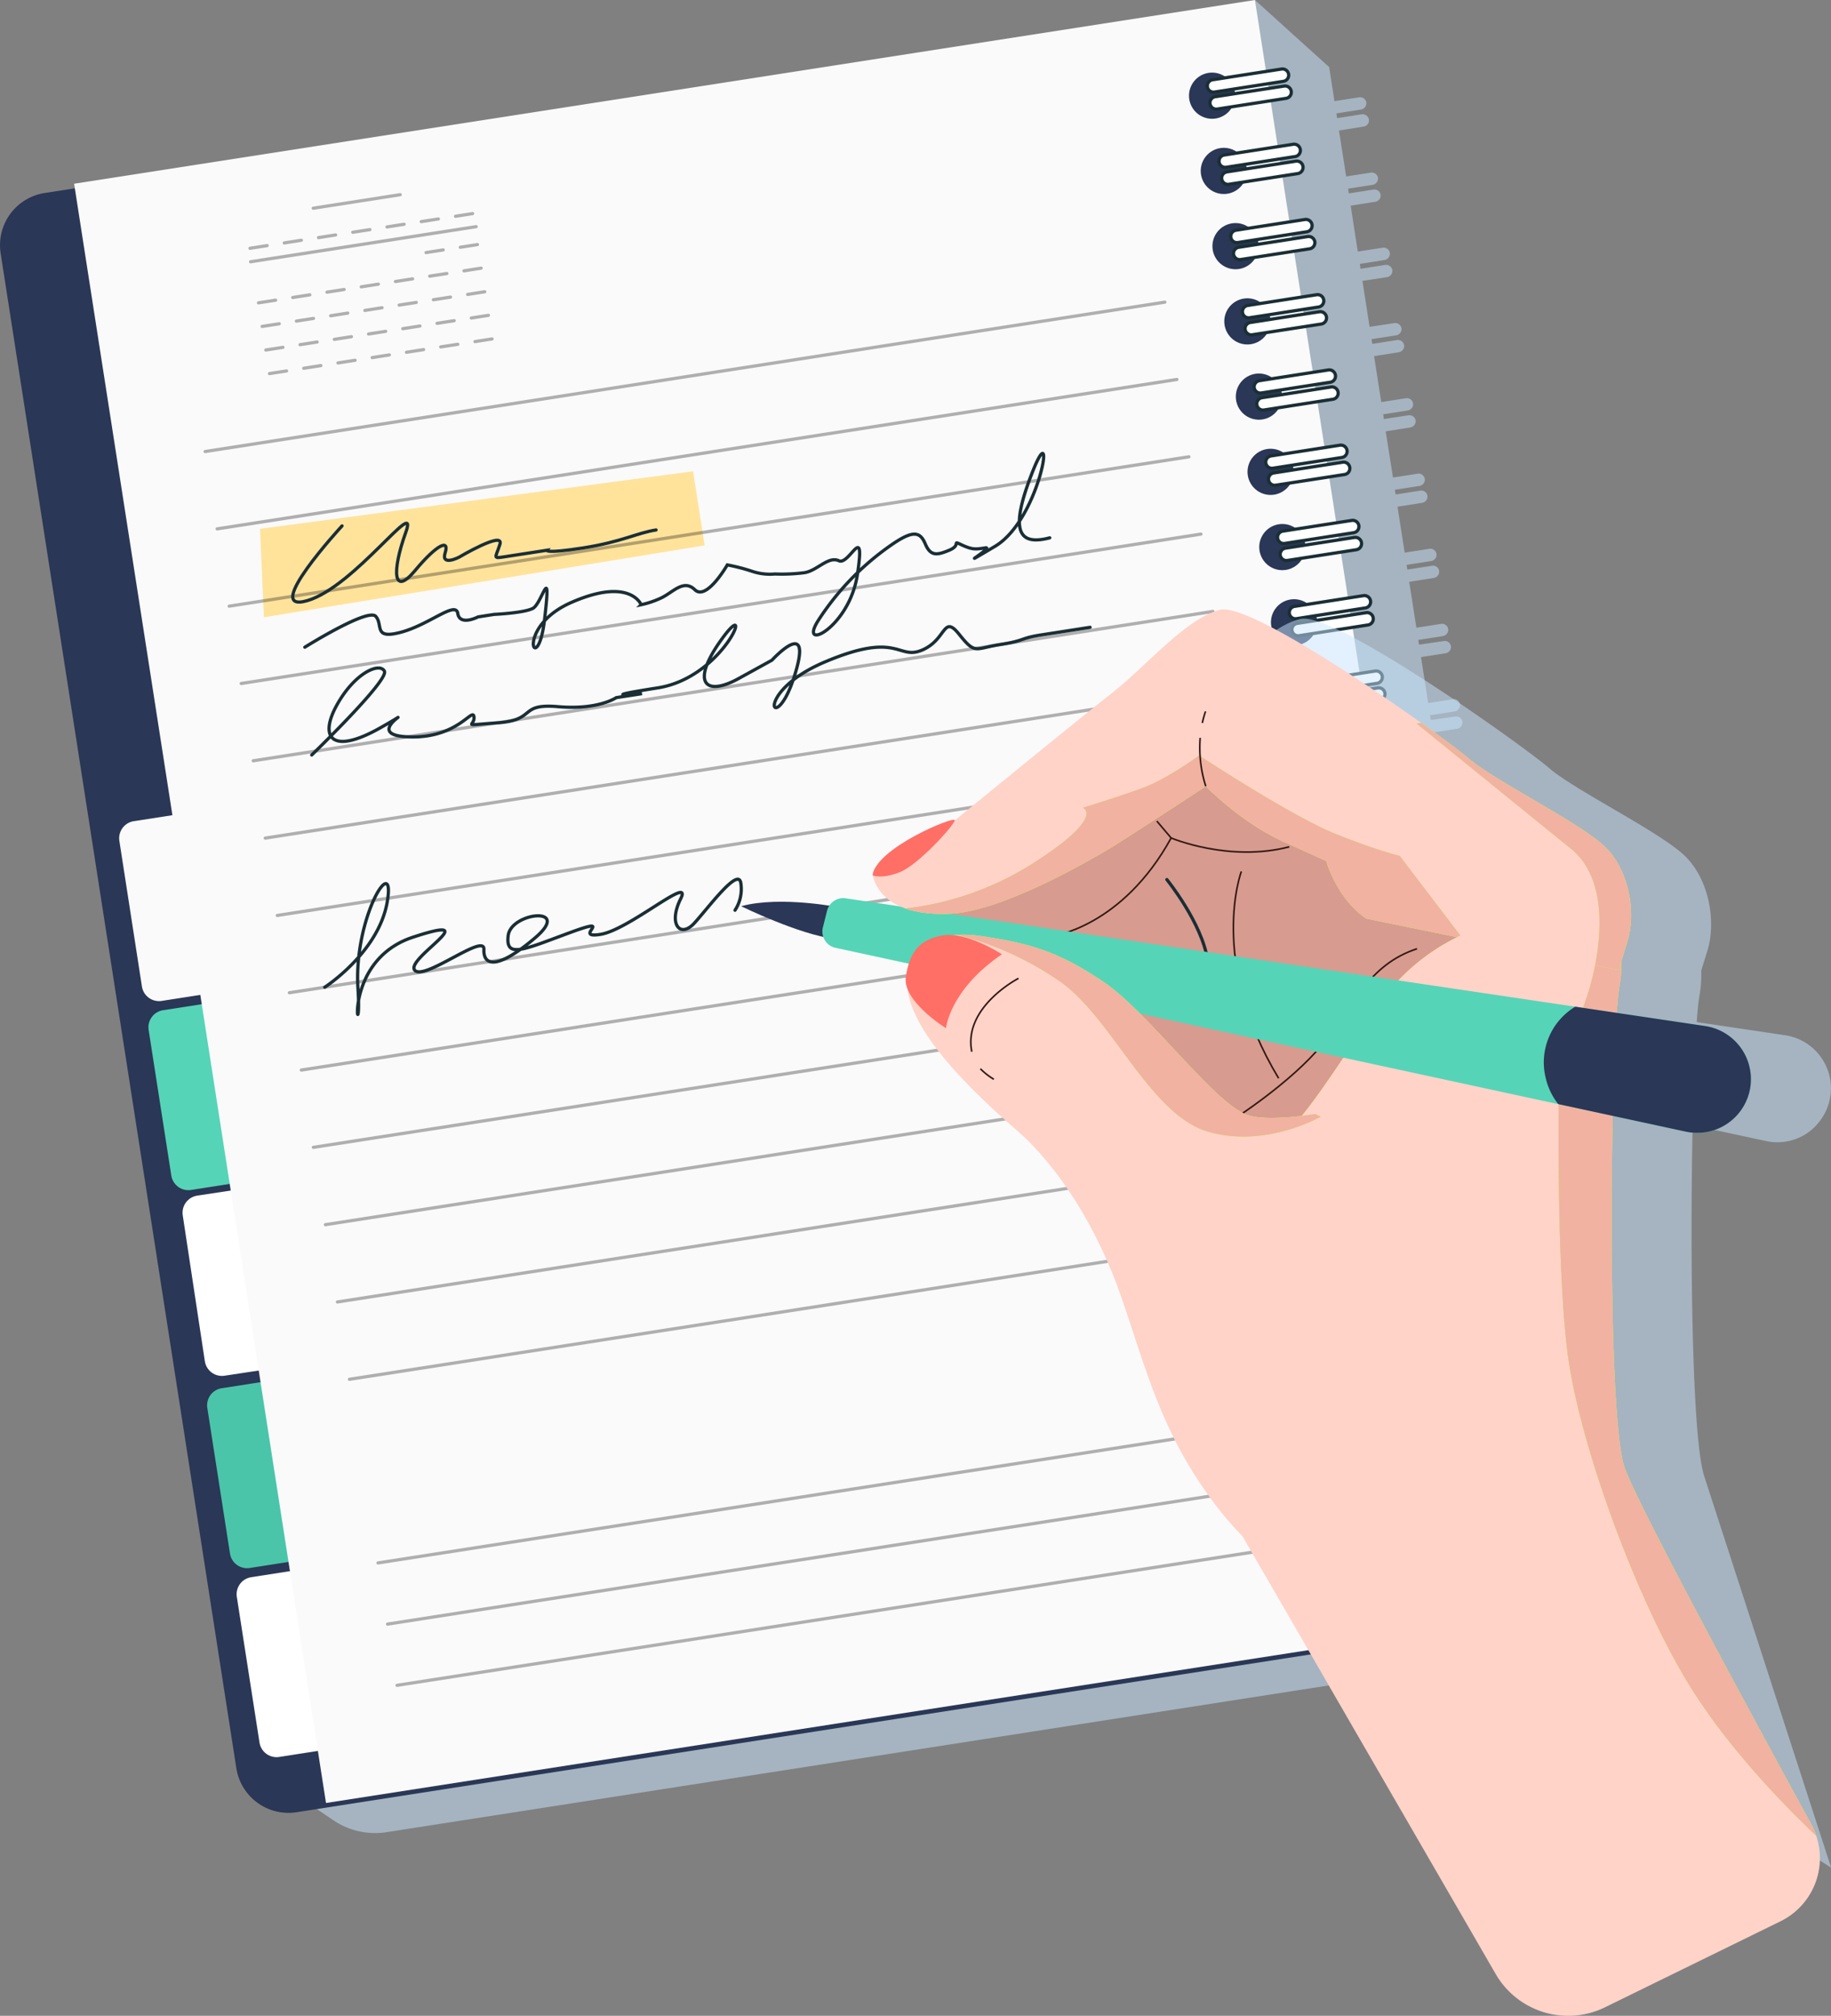 <svg xmlns="http://www.w3.org/2000/svg" xmlns:xlink="http://www.w3.org/1999/xlink" viewBox="0 0 568.18 625.39" xmlns:v="https://vecta.io/nano"><rect x="0" y="0" width="568.18" height="625.39" fill="#808080" stroke="none"/><style><![CDATA[.V{stroke-miterlimit:10}.W{stroke:#1a2e35}.X{fill:#fff}.Y{fill:#1a2e35}.Z{fill:#2a3756}.a{fill:#ffd3c8}.b{fill:#f1b2a2}.c{stroke:#301913}.d{stroke-width:.5}.e{stroke-linecap:round}]]></style><defs><clipPath id="A"><path d="M552.51 596.07a21.82 21.82 0 0 0 9.55-30.07c-18.36-33.59-53.72-98.81-57.92-110.65-5.71-16.08-4.49-132.51-1.63-149.15s-3.87-24.74-23.1-30.39-87.3-40-97.45-42S322.47 262.82 303 279s14.1 39.28 38 70.94 35.1 110.32 35.1 110.32l88 152.12a26 26 0 0 0 34 10.35z" class="a"/></clipPath><clipPath id="B"><path d="M421.19,343.21s-22.94,5.38-33.18,3-31.2-31.88-45.57-41.57-23.14-12-38.2-14.26-25.44,5-22.21,18.77,20.71,30.46,33.46,41.5,24.94,30,32.51,51.89,12.31,42.12,29.13,64.3S415,498.08,422,499.32" class="a"/></clipPath><clipPath id="C"><path d="M502.25 301l2.75-8.87c2.76-8.88.66-21.94-6.89-29.36s-34.33-20.49-42.23-27.35-66.61-48.72-77.16-46.25-23 17.5-33.62 25.8-48.8 39.53-48.8 39.53-26.79 11.61-25.5 17.12 6.79 12.44 23.6 11.88 44.82-17.3 49.08-19.75 30.68-19.79 30.68-19.79 10.81 11 23.3 16.79l14.08 6.38S414.8 278.89 424 285" class="a"/></clipPath><path id="D" d="M369.05 30.79a7.16 7.16 0 1 0 6-8.18 7.16 7.16 0 0 0-6 8.18z"/><path id="E" d="M376.87 28.56l21.39-3.33a1.92 1.92 0 0 0 1.61-2.2h0a1.93 1.93 0 0 0-2.2-1.61l-21.39 3.33a1.94 1.94 0 0 0-1.61 2.2h0a1.92 1.92 0 0 0 2.2 1.61z"/><path id="F" d="M380.5 51.9l21.4-3.33a1.92 1.92 0 0 0 1.6-2.2h0a1.93 1.93 0 0 0-2.2-1.61l-21.39 3.33a1.94 1.94 0 0 0-1.61 2.2h0a1.92 1.92 0 0 0 2.2 1.61z"/><path id="G" d="M392.22 127.2l21.39-3.33a1.92 1.92 0 0 0 1.61-2.2h0a1.93 1.93 0 0 0-2.2-1.61l-21.39 3.33a1.93 1.93 0 0 0-1.61 2.2h0a1.93 1.93 0 0 0 2.2 1.61z"/><path id="H" d="M395.85 150.54l21.4-3.33a1.92 1.92 0 0 0 1.6-2.2h0a1.93 1.93 0 0 0-2.2-1.61l-21.39 3.33a1.93 1.93 0 0 0-1.61 2.2h0a1.94 1.94 0 0 0 2.2 1.61z"/><path id="I" d="M403.12 197.22l21.39-3.33a1.93 1.93 0 0 0 1.61-2.2h0a1.93 1.93 0 0 0-2.2-1.61l-21.39 3.33a1.92 1.92 0 0 0-1.61 2.2h0a1.93 1.93 0 0 0 2.2 1.61z"/><path id="J" d="M504.14 455.36c-5.71-16.08-4.49-132.51-1.63-149.15 1.76-10.2-.11-17.18-6.23-22.36.45 9.11-1.61 19.08-4.43 27.09-5.41 15.31-8.11 26.11-8.11 26.11s-.9 54.93 2.7 82.85 21.61 77.44 38.72 104.45c12.66 20 30.74 38 39.29 46-17.45-31.91-55.92-102.61-60.31-114.99z"/><path id="K" d="M276.63 282.12s21.61 0 44.12-14.41 15.31-17.1 15.31-17.1S347.77 247 355 244.3s17.11-9.9 17.11-9.9 28.82 18.91 42.32 24.31 19.89 6.8 19.89 6.8l18.83 24.72A64.61 64.61 0 0 0 427 312.74c-10.8 16.26-24.3 37.82-30.61 40.52s-3.6 5.4-31.51-5.4-90.05-49.53-88.25-65.74z"/><path id="L" d="M409.81 346.46l-1.62-.83c-7 1-15.12 1.73-20.18.53-10.25-2.43-31.2-31.88-45.57-41.57s-23.14-12-38.2-14.26A32.85 32.85 0 0 0 297 290a97.92 97.92 0 0 1 32.33 14.78c16 11.57 27.57 40.92 45.37 46.26s35.11-4.58 35.11-4.58z"/><path id="M" d="M487.34 263.21c9.71 7.63 10.33 22.72 7.64 36.26l7.27 1.48 2.75-8.87c2.76-8.88.66-21.94-6.89-29.36s-34.33-20.49-42.23-27.35c-2.06-1.79-7.6-6-14.82-11.11l-1.44.23 47.72 38.72z"/></defs><path d="M423.18 39.26a1.92 1.92 0 0 0 1.57-2.39 2 2 0 0 0-2.27-1.4l-7.56 1.18-.23-1.47 7.56-1.18a2 2 0 0 0 1.75-2 1.93 1.93 0 0 0-2.22-1.81l-7.68 1.19-1.64-10.56L389.42 0 87.88 554.22l15.57 10.51a23.13 23.13 0 0 0 16.55 3.69L488.74 511l-4.22-27.11 7.57-1.18a2 2 0 0 0 1.73-2 1.92 1.92 0 0 0-2.22-1.8l-7.67 1.19-.23-1.46 7.57-1.18a2 2 0 0 0 1.73-2 1.93 1.93 0 0 0-2.22-1.81l-7.67 1.2-2.22-14.26 7.56-1.18a2 2 0 0 0 1.74-2 1.92 1.92 0 0 0-2.22-1.8l-7.67 1.19-.23-1.46 7.56-1.18a2 2 0 0 0 1.74-2 1.93 1.93 0 0 0-2.22-1.81l-7.68 1.2-2.21-14.26 7.56-1.18a2 2 0 0 0 1.74-2 1.92 1.92 0 0 0-2.22-1.8l-7.68 1.19-.22-1.46 7.56-1.18a2 2 0 0 0 1.74-2 1.93 1.93 0 0 0-2.22-1.81l-7.68 1.2-2.22-14.26 7.57-1.18a2 2 0 0 0 1.74-2 1.93 1.93 0 0 0-2.23-1.8l-7.7 1.08-.23-1.46 7.57-1.18a2 2 0 0 0 1.74-2 1.94 1.94 0 0 0-2.23-1.81l-7.67 1.2-2.18-14.28 7.57-1.18a2 2 0 0 0 1.73-2 1.91 1.91 0 0 0-2.22-1.8l-7.67 1.19-.23-1.46 7.57-1.18a2 2 0 0 0 1.73-2 1.93 1.93 0 0 0-2.22-1.81l-7.67 1.2-2.22-14.26 7.56-1.18a2 2 0 0 0 1.74-2 1.91 1.91 0 0 0-2.22-1.8l-7.67 1.19-.23-1.46 7.56-1.18a2 2 0 0 0 1.74-2 1.93 1.93 0 0 0-2.22-1.81l-7.67 1.2-2.22-14.26 7.56-1.18a2 2 0 0 0 1.74-2 1.92 1.92 0 0 0-2.22-1.8l-7.68 1.19-.22-1.46 7.56-1.18a2 2 0 0 0 1.74-2 1.93 1.93 0 0 0-2.22-1.93l-7.68 1.2-2.22-14.26 7.57-1.18a2 2 0 0 0 1.74-2 1.92 1.92 0 0 0-2.22-1.8l-7.68 1.19-.23-1.47 7.57-1.17a2 2 0 0 0 1.74-2 1.94 1.94 0 0 0-2.23-1.81l-7.67 1.2-2.22-14.26L463 296a2 2 0 0 0 1.74-2 1.93 1.93 0 0 0-2.23-1.8l-7.67 1.19-.23-1.47 7.57-1.17a2 2 0 0 0 1.73-2 1.93 1.93 0 0 0-2.22-1.81l-7.67 1.2-2.22-14.26 7.57-1.18a2 2 0 0 0 1.73-2 1.91 1.91 0 0 0-2.22-1.8l-7.67 1.19-.23-1.47 7.56-1.17a2 2 0 0 0 1.74-2 1.93 1.93 0 0 0-2.22-1.81l-7.67 1.2-2.22-14.26 7.56-1.18a2 2 0 0 0 1.74-2 1.91 1.91 0 0 0-2.22-1.8l-7.67 1.19-.23-1.47 7.56-1.17a2 2 0 0 0 1.74-2 1.93 1.93 0 0 0-2.22-1.81l-7.68 1.2-2.21-14.26 7.56-1.18a2 2 0 0 0 1.74-2 1.92 1.92 0 0 0-2.22-1.8l-7.62 1.07-.22-1.47 7.56-1.17a2 2 0 0 0 1.74-2 1.94 1.94 0 0 0-2.22-1.81l-7.68 1.2-2.22-14.26 7.57-1.18a2 2 0 0 0 1.74-2 1.93 1.93 0 0 0-2.23-1.8l-7.7 1.12-.23-1.47 7.57-1.17a2 2 0 0 0 1.74-2 1.94 1.94 0 0 0-2.23-1.81l-7.67 1.19-2.22-14.24 7.57-1.18a2 2 0 0 0 1.73-2 1.91 1.91 0 0 0-2.22-1.8l-7.67 1.19-.23-1.47 7.57-1.17a2 2 0 0 0 1.73-2 1.93 1.93 0 0 0-2.22-1.81l-7.67 1.19-2.22-14.25 7.56-1.18a2 2 0 0 0 1.74-2 1.91 1.91 0 0 0-2.22-1.8l-7.67 1.19-.23-1.47 7.56-1.17a2 2 0 0 0 1.74-2 1.93 1.93 0 0 0-2.22-1.81l-7.67 1.19-2.26-14.33 7.56-1.18a2 2 0 0 0 1.74-2 1.92 1.92 0 0 0-2.22-1.8l-7.64 1.16-.22-1.47 7.56-1.17a2 2 0 0 0 1.74-2 1.93 1.93 0 0 0-2.22-1.81l-7.68 1.19-2.22-14.25 7.6-1.19a2 2 0 0 0 1.74-2 1.92 1.92 0 0 0-2.22-1.8l-7.68 1.19-.23-1.47 7.57-1.17a2 2 0 0 0 1.74-2 1.94 1.94 0 0 0-2.23-1.81l-7.69 1.15-2.22-14.25 7.56-1.14a2 2 0 0 0 1.74-2 1.94 1.94 0 0 0-2.23-1.81l-7.67 1.2-.18-1.53 7.57-1.17a2 2 0 0 0 1.73-2 1.93 1.93 0 0 0-2.3-1.83l-7.67 1.19-2.19-14.25 7.57-1.18a2 2 0 0 0 1.73-2 1.93 1.93 0 0 0-2.22-1.81L418.55 60l-.23-1.47 7.56-1.17a2 2 0 0 0 1.74-2 1.93 1.93 0 0 0-2.22-1.81l-7.67 1.19-2.22-14.25z" fill="#cae9ff" opacity=".5"/><path d="M92 562.24l350.3-54.51L364.13 5.37 13.86 59.88A16.37 16.37 0 0 0 .2 78.58l73.14 470A16.38 16.38 0 0 0 92 562.24z" class="Z"/><path d="M106.595 541.977l-19.95 3.106a5.36 5.36 0 0 1-6.121-4.472l-7.034-45.176a5.36 5.36 0 0 1 4.472-6.121l19.95-3.106h0l8.683 55.768h0z" class="X"/><path d="M97.487 483.344l-19.999 3.114a5.36 5.36 0 0 1-6.121-4.472l-7.034-45.176a5.36 5.36 0 0 1 4.472-6.121l19.999-3.114h0l8.683 55.768h0z" fill="#4bc5a9"/><path d="M89.672 423.782l-19.998 3.03c-1.407.213-2.842-.141-3.988-.986s-1.909-2.109-2.123-3.517l-6.858-45.263c-.213-1.407.141-2.842.986-3.988s2.109-1.909 3.517-2.123l19.998-3.03h0l8.466 55.876h0z" class="X"/><path d="M79.23 366.072l-19.95 3.106a5.36 5.36 0 0 1-6.121-4.472l-7.032-45.166a5.36 5.36 0 0 1 4.472-6.121l19.95-3.106h0l8.682 55.758h0z" fill="#56d4b7"/><path d="M41.5 254.77l12-1.86L23 57 389.42 0l78.18 502.37-366.44 57-39-250.71-12 1.87a5.37 5.37 0 0 1-6.12-4.48l-7-45.18a5.36 5.36 0 0 1 4.46-6.1z" fill="#fafafa"/><path d="M80.69 164.06l1.2 27.44 136.76-22.3-3.58-22.99-134.38 17.85z" fill="#ffe39b"/><use xlink:href="#D" class="Z"/><g class="V W X"><use xlink:href="#E"/><path d="M377.69 33.84l21.39-3.33a1.92 1.92 0 0 0 1.61-2.2h0a1.93 1.93 0 0 0-2.2-1.61L377.1 30a1.93 1.93 0 0 0-1.61 2.2h0a1.94 1.94 0 0 0 2.2 1.64z"/></g><path d="M372.69 54.13a7.16 7.16 0 1 0 6-8.18 7.15 7.15 0 0 0-6 8.18z" class="Z"/><g class="V W X"><use xlink:href="#F"/><path d="M381.32 57.18l21.4-3.33a1.94 1.94 0 0 0 1.61-2.2h0a1.94 1.94 0 0 0-2.21-1.65l-21.39 3.33a1.93 1.93 0 0 0-1.61 2.2h0a1.94 1.94 0 0 0 2.2 1.65z"/></g><use xlink:href="#D" x="7.27" y="46.68" class="Z"/><path d="M384.14 75.24l21.39-3.33a1.93 1.93 0 0 0 1.61-2.2h0a1.94 1.94 0 0 0-2.2-1.61l-21.4 3.33a1.92 1.92 0 0 0-1.6 2.2h0a1.91 1.91 0 0 0 2.2 1.61zm.86 5.28l21.39-3.33A1.94 1.94 0 0 0 408 75h0a1.94 1.94 0 0 0-2.2-1.61l-21.4 3.33a1.92 1.92 0 0 0-1.6 2.2h0a1.93 1.93 0 0 0 2.2 1.6z" class="V W X"/><use xlink:href="#D" x="10.95" y="70.02" class="Z"/><path d="M387.77 98.58l21.39-3.33a1.93 1.93 0 0 0 1.61-2.2h0a1.93 1.93 0 0 0-2.2-1.61l-21.39 3.33a1.92 1.92 0 0 0-1.61 2.2h0a1.92 1.92 0 0 0 2.2 1.61zm.82 5.28l21.41-3.33a1.93 1.93 0 0 0 1.61-2.2h0a1.93 1.93 0 0 0-2.2-1.61L388 100.05a1.92 1.92 0 0 0-1.61 2.2h0a1.93 1.93 0 0 0 2.2 1.61z" class="V W X"/><use xlink:href="#D" x="14.53" y="93.36" class="Z"/><g class="V W X"><use xlink:href="#E" x="14.53" y="93.36"/><use xlink:href="#G"/></g><use xlink:href="#D" x="18.16" y="116.7" class="Z"/><g class="V W X"><use xlink:href="#F" x="14.5" y="93.36"/><use xlink:href="#H"/></g><use xlink:href="#D" x="21.8" y="140.04" class="Z"/><path d="M398.67 168.6l21.39-3.33a1.93 1.93 0 0 0 1.61-2.2h0a1.94 1.94 0 0 0-2.21-1.61l-21.39 3.33a1.94 1.94 0 0 0-1.61 2.21h0a1.93 1.93 0 0 0 2.21 1.6zm.82 5.28l21.39-3.33a1.93 1.93 0 0 0 1.61-2.2h0a1.94 1.94 0 0 0-2.2-1.61l-21.4 3.33a1.93 1.93 0 0 0-1.61 2.2h0a1.94 1.94 0 0 0 2.21 1.61z" class="V W X"/><use xlink:href="#D" x="25.43" y="163.38" class="Z"/><g class="V W X"><path d="M402.3 191.94l21.39-3.33a1.93 1.93 0 0 0 1.61-2.2h0a1.94 1.94 0 0 0-2.2-1.61l-21.4 3.33a1.93 1.93 0 0 0-1.6 2.21h0a1.92 1.92 0 0 0 2.2 1.6z"/><use xlink:href="#I"/></g><use xlink:href="#D" x="29.06" y="186.72" class="V W Y"/><g class="X V W"><path d="M405.93 215.28l21.39-3.28a1.93 1.93 0 0 0 1.61-2.2h0a1.93 1.93 0 0 0-2.2-1.61l-21.39 3.33a1.93 1.93 0 0 0-1.61 2.21h0a1.92 1.92 0 0 0 2.2 1.55z"/><use xlink:href="#G" x="14.53" y="93.36"/></g><use xlink:href="#D" x="32.69" y="210.06" class="V W Y"/><g class="X V W"><path d="M409.56 238.62l21.44-3.33a1.91 1.91 0 0 0 1.61-2.2h0a1.92 1.92 0 0 0-2.2-1.6L409 234.81a1.94 1.94 0 0 0-1.61 2.21h0a1.92 1.92 0 0 0 2.17 1.6z"/><use xlink:href="#H" x="14.53" y="93.36"/></g><path d="M405.38 264.19a7.16 7.16 0 1 0 6-8.18 7.15 7.15 0 0 0-6 8.18z" class="V W Y"/><path d="M413.19 262l21.4-3.33a1.91 1.91 0 0 0 1.6-2.2h0a1.91 1.91 0 0 0-2.2-1.6l-21.39 3.32a1.94 1.94 0 0 0-1.61 2.21h0a1.92 1.92 0 0 0 2.2 1.6zm.81 5.24l21.39-3.33a1.93 1.93 0 0 0 1.61-2.2h0a1.94 1.94 0 0 0-2.21-1.61l-21.39 3.33a1.93 1.93 0 0 0-1.61 2.2h0a1.94 1.94 0 0 0 2.21 1.61z" class="X V W"/><use xlink:href="#D" x="39.95" y="256.74" class="V W Y"/><path d="M416.83 285.3l21.39-3.3a1.93 1.93 0 0 0 1.61-2.2h0a1.92 1.92 0 0 0-2.2-1.6l-21.4 3.32a1.93 1.93 0 0 0-1.6 2.21h0a1.91 1.91 0 0 0 2.2 1.57zm.82 5.28l21.35-3.33a1.93 1.93 0 0 0 1.61-2.2h0a1.94 1.94 0 0 0-2.2-1.61l-21.4 3.33a1.92 1.92 0 0 0-1.6 2.2h0a1.93 1.93 0 0 0 2.24 1.61z" class="X V W"/><use xlink:href="#D" x="43.59" y="280.08" class="V W Y"/><g class="X V W"><path d="M420.46 308.64l21.39-3.33a1.93 1.93 0 0 0 1.61-2.2h0a1.92 1.92 0 0 0-2.2-1.6l-21.39 3.32a1.93 1.93 0 0 0-1.61 2.21h0a1.92 1.92 0 0 0 2.2 1.6z"/><use xlink:href="#I" x="18.16" y="116.7"/></g><use xlink:href="#D" x="47.22" y="303.42" class="V W Y"/><g class="X V W"><path d="M424.09 332l21.39-3.32a1.93 1.93 0 0 0 1.61-2.21h0a1.92 1.92 0 0 0-2.2-1.6l-21.39 3.32a1.94 1.94 0 0 0-1.61 2.21h0a1.92 1.92 0 0 0 2.2 1.6z"/><use xlink:href="#G" x="32.69" y="210.06"/></g><use xlink:href="#D" x="50.85" y="326.76" class="V W Y"/><path d="M427.72 355.32l21.4-3.32a1.93 1.93 0 0 0 1.6-2.21h0a1.92 1.92 0 0 0-2.2-1.6l-21.39 3.32a1.94 1.94 0 0 0-1.61 2.21h0a1.92 1.92 0 0 0 2.2 1.6zm.82 5.28l21.4-3.33a1.92 1.92 0 0 0 1.6-2.2h0a1.93 1.93 0 0 0-2.2-1.61L428 356.79a1.93 1.93 0 0 0-1.61 2.2h0a1.94 1.94 0 0 0 2.15 1.61z" class="X V W"/><path d="M423.54 380.89a7.16 7.16 0 1 0 6-8.18 7.15 7.15 0 0 0-6 8.18z" class="V W Y"/><path d="M431.36 378.66l21.39-3.32a1.94 1.94 0 0 0 1.61-2.21h0a1.93 1.93 0 0 0-2.21-1.6l-21.39 3.32a1.94 1.94 0 0 0-1.61 2.21h0a1.93 1.93 0 0 0 2.21 1.6zm.82 5.28l21.39-3.33a1.93 1.93 0 0 0 1.61-2.2h0a1.94 1.94 0 0 0-2.2-1.61l-21.4 3.33a1.92 1.92 0 0 0-1.6 2.2h0a1.93 1.93 0 0 0 2.2 1.61z" class="X V W"/><use xlink:href="#D" x="58.12" y="373.44" class="V W Y"/><path d="M435 402l21.39-3.32a1.94 1.94 0 0 0 1.61-2.21h0a1.92 1.92 0 0 0-2.2-1.6l-21.4 3.32a1.93 1.93 0 0 0-1.6 2.21h0a1.92 1.92 0 0 0 2.2 1.6zm.81 5.28L457.2 404a1.93 1.93 0 0 0 1.61-2.2h0a1.93 1.93 0 0 0-2.2-1.61l-21.39 3.33a1.92 1.92 0 0 0-1.61 2.2h0a1.93 1.93 0 0 0 2.2 1.56z" class="X V W"/><use xlink:href="#D" x="61.75" y="396.78" class="V W Y"/><g class="X V W"><path d="M438.62 425.34L460 422a1.94 1.94 0 0 0 1.61-2.21h0a1.92 1.92 0 0 0-2.2-1.6L438 421.54a1.93 1.93 0 0 0-1.61 2.2h0a1.92 1.92 0 0 0 2.23 1.6z"/><use xlink:href="#G" x="47.22" y="303.42"/></g><use xlink:href="#D" x="65.38" y="420.12" class="V W Y"/><g class="X V W"><path d="M442.25 448.68l21.39-3.32a1.93 1.93 0 0 0 1.61-2.21h0a1.92 1.92 0 0 0-2.2-1.6l-21.39 3.33a1.93 1.93 0 0 0-1.61 2.2h0a1.92 1.92 0 0 0 2.2 1.6z"/><use xlink:href="#H" x="47.22" y="303.46"/></g><path d="M438.07 474.25a7.16 7.16 0 1 0 6-8.18 7.14 7.14 0 0 0-6 8.18z" class="V W Y"/><path d="M445.88 472l21.4-3.32a1.94 1.94 0 0 0 1.61-2.21h0a1.93 1.93 0 0 0-2.21-1.6l-21.39 3.33a1.93 1.93 0 0 0-1.61 2.2h0a1.92 1.92 0 0 0 2.2 1.6zm.83 5.3l21.39-3.3a1.93 1.93 0 0 0 1.61-2.2h0a1.94 1.94 0 0 0-2.21-1.61l-21.39 3.33a1.93 1.93 0 0 0-1.61 2.2h0a1.94 1.94 0 0 0 2.21 1.58z" class="X V W"/><g opacity=".3" fill="none" stroke="#000" class="V e"><path d="M132.21 78.36l5.32-.82m5.31-.83l5.32-.83M80.21 93.95l5.32-.82m5.31-.83l5.31-.83m5.32-.83l5.31-.82m5.32-.83l5.31-.83m5.31-.82l5.32-.83m5.31-.83l5.32-.82m5.31-.83l5.32-.83m-67.95 18.07l5.31-.82m5.32-.83l5.31-.83m5.32-.82l5.31-.83m5.32-.83l5.31-.83m5.31-.82l5.32-.83m5.31-.83l5.32-.82m5.31-.83l5.31-.83m-67.94 18.07l5.31-.82m5.32-.83l5.31-.83m5.32-.82l5.31-.83m5.31-.83l5.32-.83m5.31-.82l5.32-.83m5.31-.83l5.32-.82m5.31-.83l5.31-.83m-67.94 18.07l5.31-.82m5.32-.83l5.31-.83m5.32-.82l5.31-.83m5.31-.83l5.32-.83m5.31-.82l5.32-.83m5.31-.83l5.31-.82m5.32-.83l5.31-.83M77.58 77.03l5.31-.83m5.32-.83l5.31-.83m5.31-.82l5.32-.83m5.31-.83l5.32-.82m5.31-.83l5.31-.83m5.32-.82l5.31-.83m5.32-.83l5.31-.83m1.1 4.05l-70 10.89M97.2 64.6l26.99-4.2m-60.54 79.69l297.82-46.35M67.38 164.08l297.82-46.35M71.12 188.06l297.82-46.34M74.85 212.05l297.82-46.35M78.58 236.03l297.82-46.34M82.31 260.02l297.82-46.35M86.05 284.01l297.82-46.35M89.78 307.99l297.82-46.35M93.51 331.98l297.82-46.35M97.24 355.96l297.83-46.34m-294.09 70.33L398.8 333.6m-294.09 70.33l297.82-46.34m-294.09 70.33l297.82-46.35M117.31 484.89l297.82-46.35m-294.87 65.33l297.82-46.34m-294.86 65.33l297.82-46.35"/></g><g fill="none" class="V W e"><path d="M106.14,163.16s-25.41,27.5-10.73,23.17,34.78-33.05,30.49-21.12-4,20.07,2.87,11.83,10.75-9.86,9.37-5.55,4.31,1.38,4.31,1.38,14.06-8.33,12.68-4-2.38,4.46,1.62,3.84l13-2s-.84,1.15,11.15-.71,16.68-4.65,22.68-5.58"/><path d="M94.59 200.79s19.59-12.26 22-9.58-.91 7.31 7.93 4.91 16.9-9.79 17.53-5.8 6.3 1.07 6.3 1.07l5-.78s9.15-.4 12-1.86 5.82-15.24 3.62 3.53-9.84 2.55 8.38-5.4 21.61.73 21.61.73a28.46 28.46 0 0 0 5.84-1.93c3.84-1.62 7.21-6.24 10.83-2.71s10.06-7.71 10.06-7.71a59.45 59.45 0 0 1 7.47 1.91 17.37 17.37 0 0 0 7.3.91 56.13 56.13 0 0 0 9.15-.4c4-.62 7.38-5.24 10.69-3.71s8.28-12.55 5.77 4.22-18.68 24.41-12.07 14.17a83.77 83.77 0 0 1 22-22.88c7.37-5.24 9.52-4.55 11.14-.71s3.62 3.53 7.47 1.91.53-3.15 3.84-1.62 4.31 1.38 7.31.91-11.06 7.86 3-.47 19.08-41.86 11.73-23.32-4.58 23.23 5.26 20.68M96.73 234.23s24-23.18 22.56-26-9.15.4-14.75 10.49-1.66 15.61 13.39 7.13-6.84 2.08 8.62 2.75 20.06-9.26 20.52-6.26-4.68 2.77 7.46 1.9 6.22-6.08 18.68-5 18-2.8 18-2.8l8-1.24s-16.15 1.49 4.84-1.78 30.25-29.27 20.12-15.41-5.35 18.23 5 12.52l10.37-5.71s13.12-14.32 6.93 5.07-13.47 5.19 9.53-4.54 22.45-.42 30.13-3.66 6.44-11.24 11.53-4.87 4.78 4.38 12.77 3.13 5.84-1.93 12.84-3l15-2.33m-237.5 111.66s16.75-10.79 19.41-26.56-10.53 4.71-9.1 27-6.4-8.21 17-15.94-2.06 6.46.56 10.15 21.74-11.58 21.52-6.42S154.21 301 166 291s-7.39-8.06-8.3-.76 4.77 4.38 19.3-.95.31 2 9.3.6 28.81-18.82 24.9-11-.13 12.3 4.24 7.53 13.66-17.48 14.44-12.49a12.07 12.07 0 0 1-1.8 8.47"/></g><path d="M528.94 458.28c-3.88-10.94-4.56-68.35-3.69-109.17L548 354a16.6 16.6 0 0 0 11.59-1.7 16.82 16.82 0 0 0 2.43-1.66 16.34 16.34 0 0 0 2-2 16.74 16.74 0 0 0 4.13-10.22 16.34 16.34 0 0 0-.51-4.91 16.6 16.6 0 0 0-1.87-4.44 16.89 16.89 0 0 0-1.9-2.57 16.6 16.6 0 0 0-9.93-5.32l-27.43-4.08c.25-3.57.53-6.33.82-8a38.34 38.34 0 0 0 .59-8l1.9-6.12c2.75-8.87.66-21.93-6.89-29.35s-34.33-20.49-42.24-27.35-66.6-48.72-77.15-46.25-23 17.5-33.63 25.8-48.79 39.53-48.79 39.53c.12-1.33-19.66 6.67-24.47 14.42a3.31 3.31 0 0 0-1 2.69c.79 3.38 3.18 7.29 8.78 9.68l-17.15-2.55a5.17 5.17 0 0 0-5.07 2.28c-6.08-.92-18.44-2.27-27.38.18 0 0 14.59 7.13 25.5 9.51a5.16 5.16 0 0 0 3.79 3.39l22.76 4.92a25.68 25.68 0 0 0-.94 4.05 7.16 7.16 0 0 0 .51 3.68 24.13 24.13 0 0 0 .43 2.39c3.23 13.76 20.7 30.47 33.46 41.51s24.93 30 32.5 51.89 12.31 42.12 29.13 64.3a102.36 102.36 0 0 0 9.33 10.66l156.92 99.06-39.28-121.14zM324.3 285.79a14.3 14.3 0 0 0-.75 1.22l-4.34-.65a35.08 35.08 0 0 0 5.09-.57z" fill="#cae9ff" opacity=".5"/><path d="M552.51 596.07a21.82 21.82 0 0 0 9.55-30.07c-18.36-33.59-53.72-98.81-57.92-110.65-5.71-16.08-4.49-132.51-1.63-149.15s-3.87-24.74-23.1-30.39-87.3-40-97.45-42S322.47 262.82 303 279s14.1 39.28 38 70.94 35.1 110.32 35.1 110.32l88 152.12a26 26 0 0 0 34 10.35z" class="a"/><g clip-path="url(#A)"><use xlink:href="#J" fill="#af0"/><use xlink:href="#J" class="b"/></g><use xlink:href="#K" fill="#af0"/><use xlink:href="#K" fill="#d89b8f"/><g fill="none" class="V"><path d="M326.53 290.42s21.63-2.66 36.89-30.44c0 0 18 7.61 36.65 2.74m-14.86 7.63s-10.45 27.65 11.56 64.18" class="c d"/><path d="M362.09,272.88S373,286.29,374.76,298" class="W e"/><path d="M382.5 347.45s18.11-11.51 27.88-23.48 14.07-24.6 29.34-29.63m-76.3-34.36l-4.44-5.24" class="c d"/></g><path d="M261.06,281.6s-18.8-3.82-31.08-.45c0,0,18.05,8.83,29,10.13Z" class="Z"/><path d="M529.13 318.32L262.44 278.7a5.17 5.17 0 0 0-5.79 3.85l-1.3 5.18a5.18 5.18 0 0 0 3.93 6.33l263.87 57.05a16.69 16.69 0 0 0 20-13.85h0a16.68 16.68 0 0 0-14.02-18.94z" fill="#56d4b7"/><path d="M529.13 318.32l-40.31-6a20.19 20.19 0 0 0-9.17 22.12 20.56 20.56 0 0 0 3.88 8.09l39.62 8.56a16.67 16.67 0 0 0 20-13.84h0a16.68 16.68 0 0 0-14.02-18.93z" class="Z"/><path d="M421.19,343.21s-22.94,5.38-33.18,3-31.2-31.88-45.57-41.57-23.14-12-38.2-14.26-25.44,5-22.21,18.77,20.71,30.46,33.46,41.5,24.94,30,32.51,51.89,12.31,42.12,29.13,64.3S415,498.08,422,499.32" class="a"/><g clip-path="url(#B)"><use xlink:href="#L" fill="#af0"/><use xlink:href="#L" class="b"/></g><path d="M293.55,319s1.08-11.86,17.35-22.94c0,0-10.86-7.13-18.31-5.87s-10.36,5.34-11.5,12.87S293.55,319,293.55,319Z" fill="#ff6f66"/><path d="M304.23 331.58a21.3 21.3 0 0 0 4.17 3.26m7.65-31.31s-17.27 8.89-14.49 22.76" fill="none" class="V c d"/><path d="M502.25 301l2.75-8.87c2.76-8.88.66-21.94-6.89-29.36s-34.33-20.49-42.23-27.35-66.61-48.72-77.16-46.25-23 17.5-33.62 25.8-48.8 39.53-48.8 39.53-26.79 11.61-25.5 17.12 6.79 12.44 23.6 11.88 44.82-17.3 49.08-19.75 30.68-19.79 30.68-19.79 10.81 11 23.3 16.79l14.08 6.38S414.8 278.89 424 285" class="a"/><g clip-path="url(#C)"><use xlink:href="#M" fill="#af0"/><use xlink:href="#M" class="b"/><use xlink:href="#K" fill="#af0"/><use xlink:href="#K" class="b"/></g><path d="M270.8 271.57s2.73 1.29 8.47-1 16.9-14.61 17-16.09-24.55 8.64-25.47 17.09z" fill="#ff6f66"/><path d="M373.09 224.29a33.33 33.33 0 0 1 1-3.58m.07 23.2a39.39 39.39 0 0 1-1.73-15" fill="none" class="V c d"/></svg>